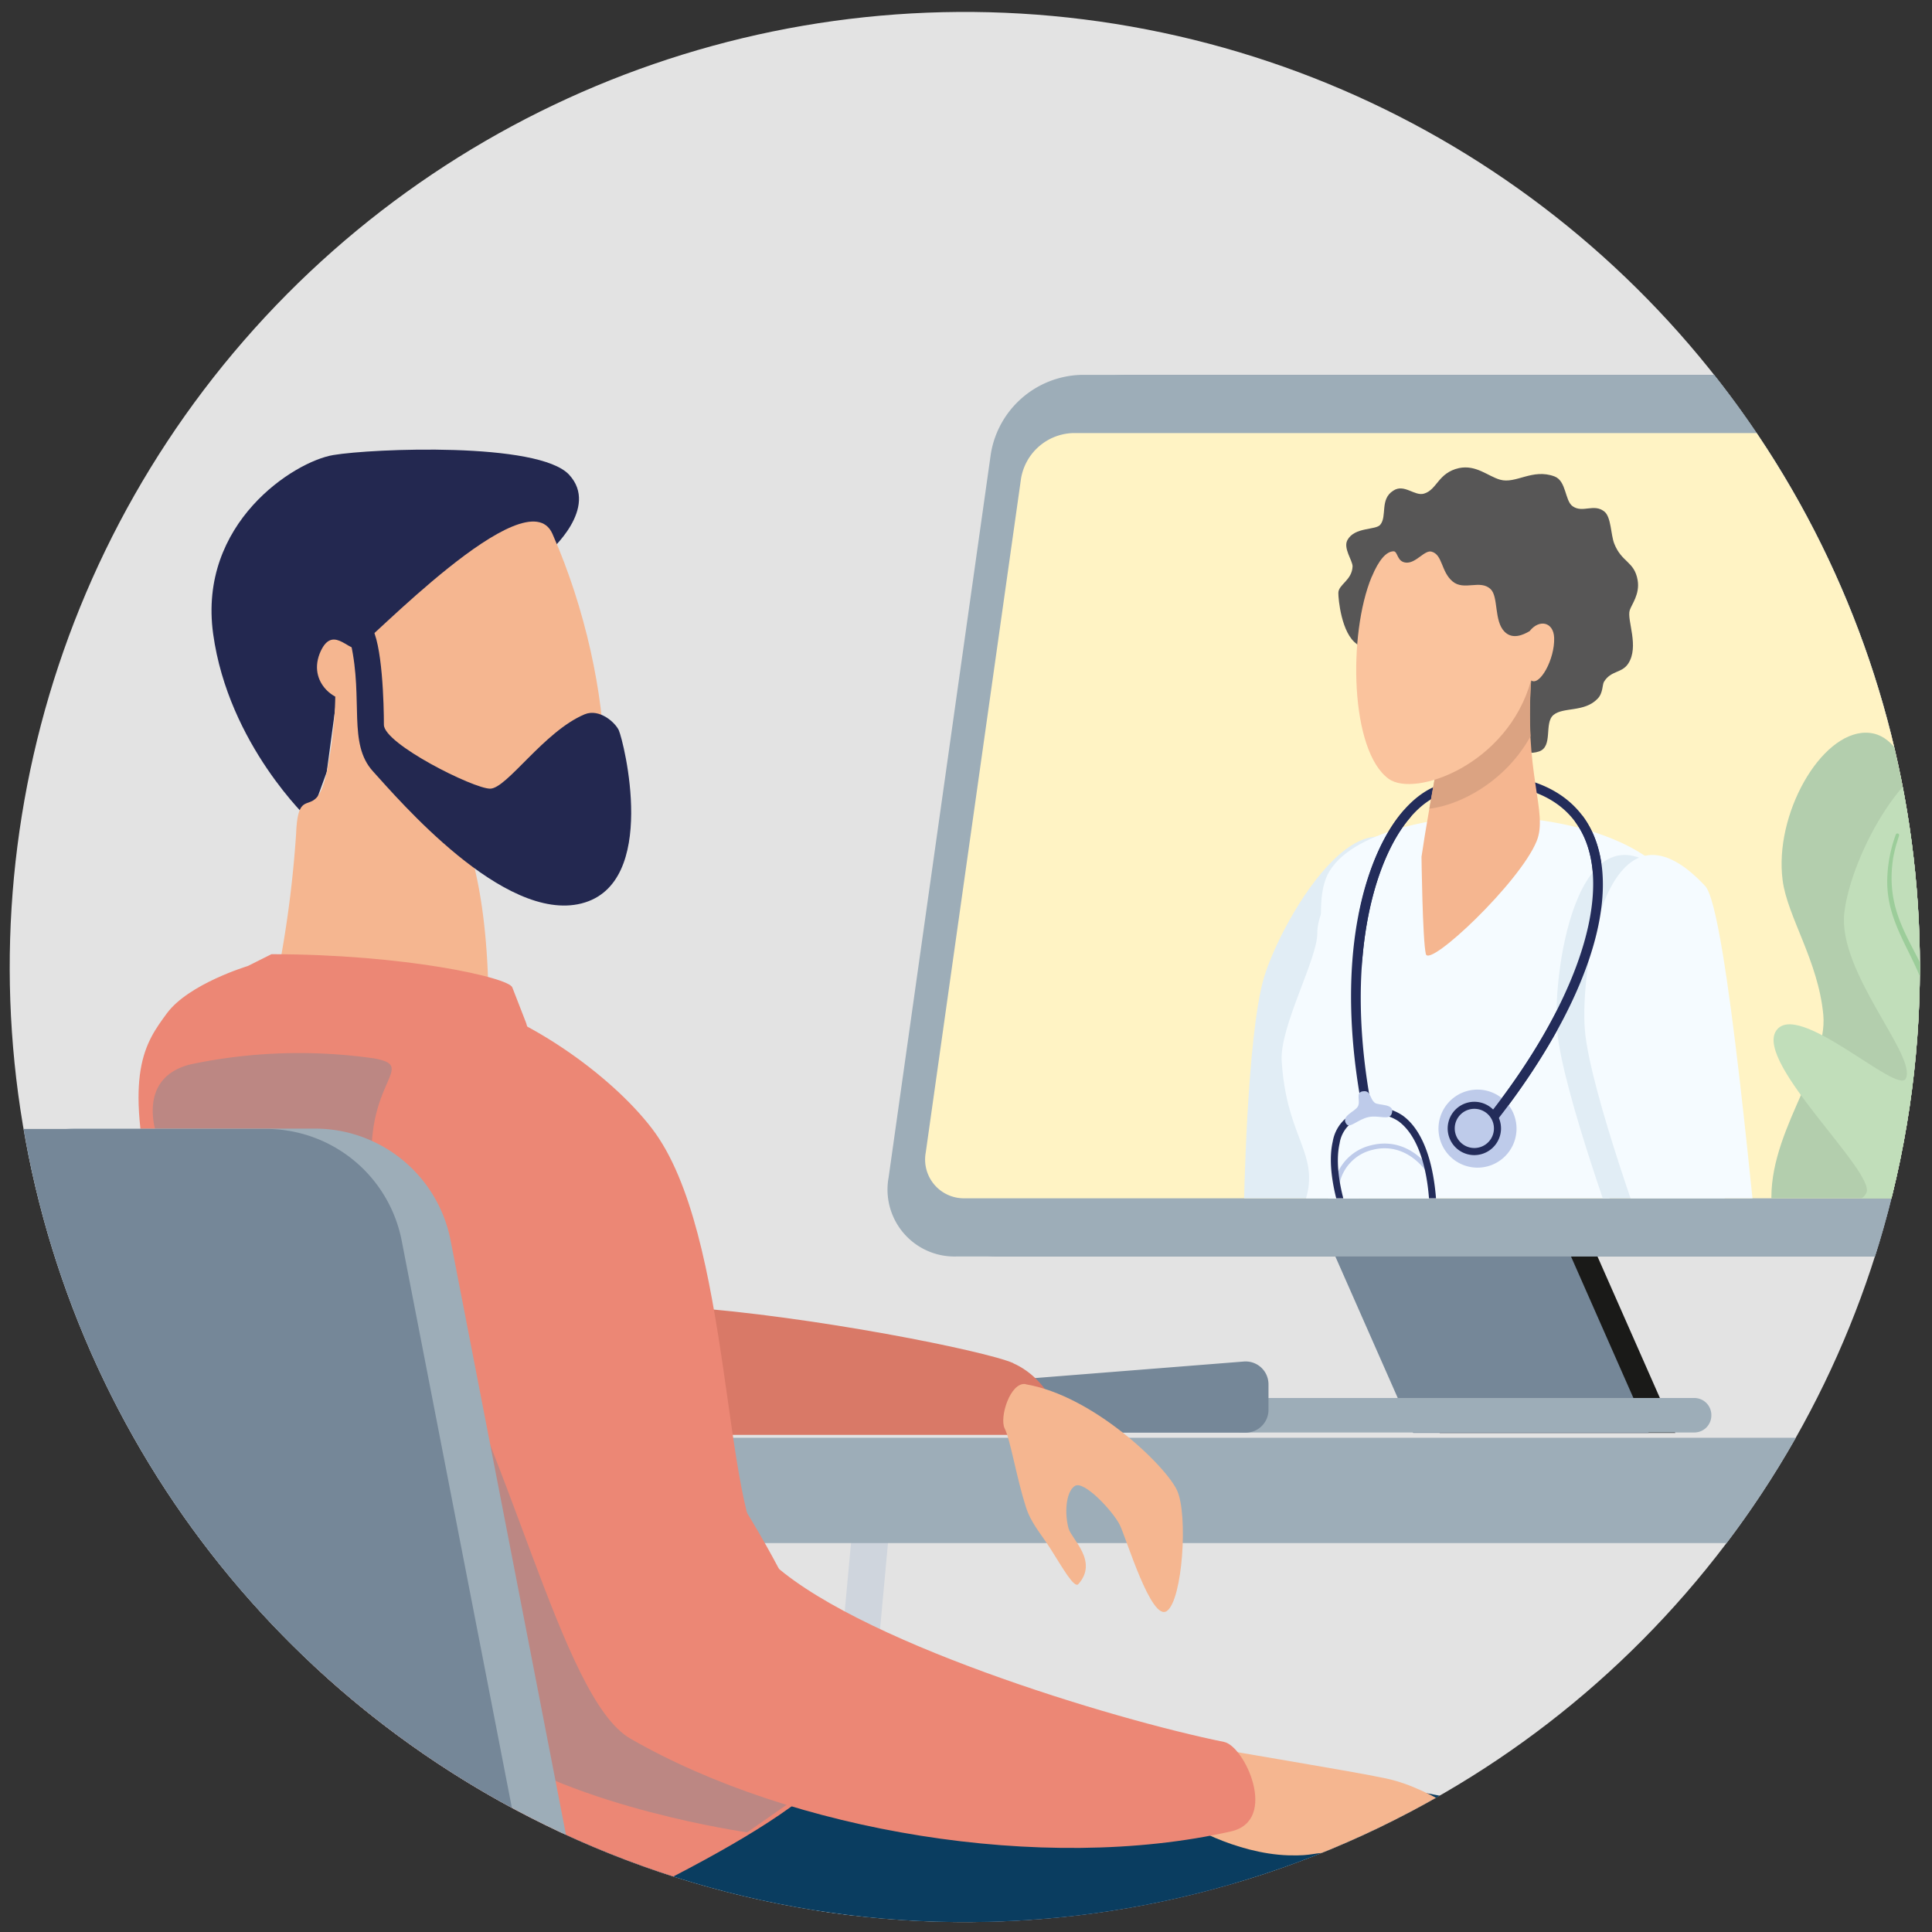 <svg xmlns="http://www.w3.org/2000/svg" xmlns:xlink="http://www.w3.org/1999/xlink" viewBox="0 0 226.77 226.77"><rect x="0" y="0" width="226.77" height="226.77" fill="#333333" stroke="none"/><defs><style>.cls-1{fill:none;}.cls-2{isolation:isolate;}.cls-3{fill:#e3e3e3;}.cls-4{clip-path:url(#clip-path);}.cls-5{fill:#1a1a18;}.cls-16,.cls-6{fill:#758798;}.cls-7{fill:#9dadb8;}.cls-8{fill:#fff3c4;}.cls-9{fill:#cfd5dd;}.cls-10{fill:#232850;}.cls-11{fill:#d97967;}.cls-12{fill:#8a99a3;}.cls-13{fill:#0a3d60;}.cls-14{fill:#ec8775;}.cls-15{fill:#f5b690;}.cls-16{opacity:0.4;mix-blend-mode:multiply;}.cls-17{clip-path:url(#clip-path-2);}.cls-18{fill:#575656;}.cls-19{fill:#e1edf5;}.cls-20{fill:#f5fbff;}.cls-21{fill:#232c5a;}.cls-22{fill:#dba382;}.cls-23{fill:#fac39d;}.cls-24{fill:#7677b7;}.cls-25{fill:#becbea;}.cls-26{fill:#3a53a1;}.cls-27{fill:#b3cead;}.cls-28{fill:#c1deba;}.cls-29{fill:#9ccd9a;}</style><clipPath id="clip-path"><path class="cls-1" d="M225.35,113.51A112.1,112.1,0,1,1,113.25,1.41,112.1,112.1,0,0,1,225.35,113.51Z"/></clipPath><clipPath id="clip-path-2"><path class="cls-1" d="M113.45,140.65a4.55,4.55,0,0,1-4.61-5.37L120,56.2a6.4,6.4,0,0,1,6.13-5.37H235.37A4.55,4.55,0,0,1,240,56.2L228.8,135.28a6.39,6.39,0,0,1-6.13,5.37Z"/></clipPath></defs><title>final_videosprechstunde_aerztin</title><g class="cls-2"><g id="Ebene_1" data-name="Ebene 1"><circle class="cls-3" cx="113.25" cy="113.51" r="112.1" transform="translate(-19.76 203.06) rotate(-79.02)"/><rect class="cls-1" x="54.6" y="60.21" width="135.18" height="73.13"/><rect class="cls-1" x="54.55" y="55.37" width="135.54" height="84.27"/><g class="cls-4"><polygon class="cls-5" points="196.64 168.19 168.98 168.19 155.15 136.83 182.81 136.83 196.64 168.19"/><polygon class="cls-6" points="193.53 168.19 165.87 168.19 152.04 136.83 179.7 136.83 193.53 168.19"/><path class="cls-7" d="M198.87,164.09H145.78a2.05,2.05,0,0,0-2.05,2h0a2.05,2.05,0,0,0,2.05,2.05h53.09a2,2,0,0,0,2-2.05h0A2,2,0,0,0,198.87,164.09Z"/><path class="cls-6" d="M117.36,147.48a7.87,7.87,0,0,1-8-9.27l12-84.94A11,11,0,0,1,132,44H241.21a7.87,7.87,0,0,1,8,9.27l-12,84.94a11.05,11.05,0,0,1-10.58,9.27Z"/><path class="cls-7" d="M112.3,147.48a7.86,7.86,0,0,1-8-9.27l12-84.94A11.06,11.06,0,0,1,126.93,44H236.16a7.86,7.86,0,0,1,8,9.27l-12,84.94a11,11,0,0,1-10.57,9.27Z"/><path class="cls-8" d="M113.27,140.65a4.55,4.55,0,0,1-4.61-5.37L119.84,56.2A6.39,6.39,0,0,1,126,50.83H235.19a4.55,4.55,0,0,1,4.61,5.37l-11.18,79.08a6.39,6.39,0,0,1-6.13,5.37Z"/><path class="cls-6" d="M146,159.81l-37.87,3a2.67,2.67,0,0,0-2.46,2.67h0a2.68,2.68,0,0,0,2.68,2.68h37.86a2.68,2.68,0,0,0,2.68-2.68v-3A2.68,2.68,0,0,0,146,159.81Z"/><rect class="cls-9" x="16.99" y="252.87" width="156.51" height="4.32" transform="translate(-167.46 326.46) rotate(-84.73)"/><path class="cls-7" d="M296.13,181.12H78.25c-2.46,0-4.46-2.77-4.46-6.18h0c0-3.41,2-6.18,4.46-6.18H296.13c2.47,0,4.47,2.77,4.47,6.18h0C300.6,178.35,298.6,181.12,296.13,181.12Z"/><path class="cls-10" d="M64.5,64.72s5.89-5.12,2.3-9-23.07-3.08-27.68-2.31-15.9,8-14.1,21S36.3,96.25,36.3,96.25l2.05-5.64,2.31-17.17,8.71-12,9.23-4.87,2.56,2Z"/><path class="cls-10" d="M119.2,207.22c-6.59,6.5-4,26.78-3.08,34.84s21.41,69.4,25.27,75.2,16.63,5.15,16.84.94c.89-17.64,1.67-54.8-8.91-87.54C143,211,125.47,201,119.2,207.22"/><path class="cls-11" d="M118.94,160c-3.28-1.45-23.66-5.52-38.6-6.58-7.09-.51-10.18,15,3.8,15h36.94c5.19,0,2.42-6.4-2.14-8.4"/><path class="cls-12" d="M168.29,218.06c-4.5-10.51-100.13-16.06-100.2-15.81-16.29,54.26,38.52,37.9,64.9,40.16-7.13,28.32,8.13,72.17,10.15,85.34.33,2.14,11.77,3.87,12,.35,1.23-23.22,18.74-97.09,13.2-110"/><path class="cls-13" d="M188.28,218.06c-4.5-10.51-100-16-100.2-15.81-12,10.35-19,11.08-33.4,17.62-2.91,31,71.92,20.28,98.31,22.54-7.14,28.32,8.13,72.17,10.14,85.34.33,2.14,11.77,3.87,12,.35,1.22-23.22,18.73-97.09,13.19-110"/><path class="cls-14" d="M53.86,232C35.57,207.08,17,127.2,17,127.2s52.31,24.33,63.3,39.38c12.09,16.56,18.33,30.92,18.33,39.88-4.53,7.94-32.17,20-44.8,25.57"/><path class="cls-15" d="M54.5,98.05s2.56,5.38,2.82,18.2c0,0-18.2-4.11-24.35-3.85a130.5,130.5,0,0,0,1.79-14.61c.26-6.15,2.31-1,3.59-7.18a47.94,47.94,0,0,0,1-11L46,78.05A40.62,40.62,0,0,1,54.5,98.05Z"/><path class="cls-15" d="M174.86,215.88c.09.58-2.1,1.15-4,.82-3.29-.56-8.4-2.12-9.63-1.7s7.6,4.37,7.07,4.93c-2.21,2.34-8.88-2.21-12.08-2.42-2-.14-1.9.35-5,.26-6.14-.19-12.5-3.75-12.76-4.56-.45-1.42,2-8.45,3.42-8.16,2.8.58,16.61,2.8,20.82,3.7,5.58,1.18,11.92,6,12.1,7.13"/><path class="cls-16" d="M87.7,215.07s-19.93-2.78-31.28-10.66-9.27-47.27-9.27-47.27l19.7-3.48,30.82,54.46Z"/><path class="cls-14" d="M53.87,119.6l-2-5.5c1,.25,1.44,3.16,2.73,3.46,6.85,1.61,16.86,8.29,21.93,14.91C86,144.84,84.75,177.62,90,182.86c9.73,9.65,40.8,19,53.67,21.6,2.45.49,6.43,9.22.83,10.5-22,5-51.61,0-70.51-10.89-8.31-4.78-14.22-35.46-25.54-53.35-5.26-8.31-17.18-26.3-15.79-32.3s19.18-4.32,19.18-4.32"/><path class="cls-15" d="M120.39,162.48c7.91,1.32,16.46,9.59,17.77,12.46s.64,12.84-1.19,14.15-4.76-8.54-5.54-10.11-4.21-5.28-5.28-4.56-1.21,3.26-.72,5c.36,1.26,3.52,3.85,1.14,6.52-.48.54-1.9-2-3.29-4.19-1.16-1.81-2.29-3-2.89-4.94-1.08-3.39-1.8-7.83-2.46-9.13s.66-5.51,2.46-5.22"/><path class="cls-14" d="M61.75,120.06s-1.16-3-1.62-4.17S47.38,112,31.86,112l-2.78,1.39s-6.95,2.09-9.5,5.56-5.1,6.95-1.63,21.55,54.69,16,54.69,16Z"/><path class="cls-16" d="M18.42,133.27s-2.55-6.72,3.94-8.34a62,62,0,0,1,21.55-.7c5.09.93-.93,2.55-.24,12.75Z"/><path class="cls-7" d="M-2,148l44.11,122.9,34.68-2.19L52.89,145.6A16.23,16.23,0,0,0,37,132.47h-28A11.59,11.59,0,0,0-2,148"/><path class="cls-6" d="M-7.72,148l44.11,122.9,34.67-2.2L47.15,145.63a16.22,16.22,0,0,0-15.92-13.12h-28A11.58,11.58,0,0,0-7.72,148"/><polygon class="cls-10" points="63.73 62.16 43.73 78.56 33.22 75.49 39.12 60.11 53.99 54.73 61.93 54.98 63.73 62.16"/><path class="cls-15" d="M64.84,62.65c7.78,17.61,8.36,39.92.59,40.21-5,.19-20.69-10.38-23.91-20.9-1.44.92-5.46-1.47-4-5.24,1.41-3.49,3.34-.31,4.39-.65S61.8,55.79,64.84,62.65"/><path class="cls-10" d="M41.18,75.54c1.48,6.67-.37,11.74,2.6,15s15.35,17.82,24.48,15.5S73.21,87,72.63,85.71c-.41-.89-2.25-2.58-4-1.87-4.78,2-9.14,8.73-11.1,8.73s-12.47-5.26-12.47-7.5-.16-9.72-1.55-11.64-3.08-1.31-2.33,2.11"/><g class="cls-17"><path class="cls-18" d="M159.27,75.6c-1.83-1.24-2.19-5.33-2.18-6,0-1,1.6-1.47,1.67-3.12,0-.69-1.12-2.13-.61-3.08.84-1.57,3.33-1.15,3.86-1.81.83-1-.08-3,1.53-4,1.27-.85,2.5.68,3.6.35,1.56-.46,1.64-2.45,4.12-3,2-.41,3.38.95,4.8,1.36,1.86.54,3.8-1.35,6.4-.38,1.41.53,1.2,2.85,2.13,3.5,1.19.84,2.49-.37,3.73.63.8.65.74,2.7,1.15,3.75.88,2.25,2.36,2.06,2.75,4.3.28,1.64-.71,2.84-.93,3.53-.36,1.15,1.16,4.26-.19,6.28-.75,1.12-2,.77-2.83,2.11-.21.35-.1,1.34-.76,2-1.55,1.61-4,.94-5.16,1.89s0,3.74-1.73,4.3-4.3-.22-5.6-4.63c-1-3.38-5.81-5.83-8.59-7.49-1.6-1-6.74-.15-7.16-.44"/><path class="cls-19" d="M167.67,104.12c1.4,3.52-9.32,40.2-11.22,47.8s-23.54,4.61-35.18.5.36-9.84.36-9.84L146,142.1s.31-20.48,2.37-27.39S161.45,88.56,167.67,104.12Z"/><path class="cls-20" d="M175.71,95.8c-6.52-.21-17.38,1.74-19.9,6.9-2,4.16.65,12.53.16,18.15-.09,1.05-4.24,6.16-4.11,8.32.13,2,2.28,4.85,4.15,6-.45,12.37.71,19.94-3.09,32.21-7.74,25.31-5.17,47.26-.09,73.24,10.57,1.57,34.55.79,41.64-.89,3.44-12.27,9.54-45.77,8.68-55.87-.91-10.74-15.42-24.12-15.71-28.27-1.35-19.32,13.93-44.07,9.27-51.55-3-4.78-11.12-7.87-21-8.19"/><path class="cls-21" d="M175.45,131.46a.55.55,0,0,0,.46-.22c10-12.91,14.24-25.19,11.29-32.85-1.49-3.86-4.77-6.34-9.48-7.18a.55.55,0,1,0-.2,1.09c4.38.78,7.28,3,8.64,6.49,2.81,7.3-1.35,19.17-11.13,31.77a.56.56,0,0,0,.11.78.52.52,0,0,0,.31.12"/><path class="cls-21" d="M160.46,130.86h.13a.55.55,0,0,0,.44-.65c-3.14-16.39-.13-27.94,3.73-33.29,1.7-2.34,3.64-3.71,5.62-4a.55.55,0,1,0-.14-1.1c-2.3.3-4.5,1.83-6.38,4.42-4,5.53-7.13,17.41-3.92,34.15a.55.55,0,0,0,.52.45"/><path class="cls-15" d="M166.85,100.57s.12,9.76.51,11.41,11-8.36,13-13.24c1.41-3.41-1.6-8-.58-19.72l-9.37,1.63S167.68,94.76,166.85,100.57Z"/><path class="cls-22" d="M179.8,79l-9.37,1.63s-1.53,7.89-2.66,14.29c3.71-.43,9-3.27,11.88-8.51A52.91,52.91,0,0,1,179.8,79Z"/><path class="cls-23" d="M161,67.71c-2.79,6.72-2.54,20.42,2,23.71,3.07,2.22,13.95-1.64,16.71-11.56,1,.74,2.8-2.48,2.71-5-.07-1.88-1.77-2.21-2.88-.78-.78.46-2,1-2.93.08-1.27-1.25-.71-4.11-1.64-5-1.23-1.19-3.12.23-4.48-.92s-1.15-3.14-2.46-3.49c-.81-.22-1.8,1.34-2.94,1.29s-1-1.32-1.51-1.33c-.85,0-1.74,1-2.57,3"/><path class="cls-15" d="M149.09,182.63c.18,2.33.59,4,1.08,4.68s2.79,2.51,2.9,3.56-.18,3.32-.16,4.7.6,2.24.18,2.39a1.73,1.73,0,0,1-1.71-1.23c-.25-.86.67-3.39-.59-3.62-.92-.17-1.6,14.42-2.38,14.65-1.44.43-3.15-8.7-3.37-9.3-.95-2.57-.45-11.88-.47-12.92s-.08-3.07.48-3.5c.95-.72,3.94-.65,4,.59"/><path class="cls-24" d="M192.07,124.79a.63.63,0,0,1-.54-.35c-1.06-2.08-2.7-6.52-2.77-6.71a.64.64,0,0,1,1.2-.44s1.69,4.56,2.71,6.57a.66.66,0,0,1-.28.87.59.59,0,0,1-.32.06"/><path class="cls-20" d="M159,100.25c-1.38,2.24-4.4,6.28-4.38,9.29s-4.44,11-4.18,15c.53,8.34,3.77,10.34,3.13,14.89-.4,2.85-5.36,15.84-5.7,24.57s24.61,11.72,24.61,11.72l-.84-32.85-9.61-7-1.13-7.65Z"/><path class="cls-19" d="M196.88,104c2.59,2.77,5.85,40.85,6.82,48.63s-20.28,12.81-32.62,13.18-3.22-9.31-3.22-9.31l22.59-9.27s-7.12-19.2-7.69-26.39S185.46,91.76,196.88,104Z"/><path class="cls-20" d="M200.15,104c2.58,2.77,5.84,40.85,6.82,48.63s-20.29,12.81-32.63,13.18-3.21-9.31-3.21-9.31l22.58-9.27s-7.12-19.2-7.69-26.39S188.72,91.76,200.15,104Z"/><path class="cls-25" d="M178,132.65a4.58,4.58,0,1,0-4.76,4.4,4.58,4.58,0,0,0,4.76-4.4"/><path class="cls-21" d="M175.45,131.46a.55.55,0,0,0,.46-.22c11.35-14.62,15.15-28.18,9.92-35.37a.55.55,0,0,0-.77-.13.56.56,0,0,0-.12.78c4.84,6.68,1,20-9.91,34a.56.56,0,0,0,.11.78.52.52,0,0,0,.31.12"/><path class="cls-21" d="M160.46,130.86h.13a.55.55,0,0,0,.44-.65c-3.36-17.54.32-29.43,4.51-34.27a.57.57,0,0,0-.06-.79.55.55,0,0,0-.78.06c-4.56,5.28-8.2,17.3-4.76,35.21a.55.55,0,0,0,.52.45"/><path class="cls-25" d="M156.91,139.29a.29.29,0,0,0,.29-.25,5.16,5.16,0,0,1,3.92-4.08c2.38-.61,4.69.35,6.36,2.63a.27.27,0,0,0,.38.06.28.28,0,0,0,.07-.39c-1.81-2.47-4.34-3.51-7-2.83a5.74,5.74,0,0,0-4.34,4.54.29.29,0,0,0,.25.32h0"/><path class="cls-21" d="M161.55,150.2a.43.43,0,0,0,.3-.11.41.41,0,0,0,0-.59c-2.23-2.41-5.7-10.53-4.61-15.31a3.79,3.79,0,0,1,2.29-2.92,4.64,4.64,0,0,1,4.65.36c2.68,2,4,7.14,3.57,14.22a.42.42,0,0,0,.4.44.42.42,0,0,0,.43-.39c.43-7.37-1-12.82-3.91-14.94a5.52,5.52,0,0,0-5.45-.47,4.61,4.61,0,0,0-2.79,3.51c-1.15,5,2.48,13.54,4.81,16.06a.44.44,0,0,0,.29.14"/><path class="cls-21" d="M172.92,135.58a3.13,3.13,0,1,1,3.26-3,3.14,3.14,0,0,1-3.26,3m.22-5.43a2.3,2.3,0,1,0,2.21,2.39,2.3,2.3,0,0,0-2.21-2.39"/><path class="cls-25" d="M168.2,145.46c1.37-.15,1.15,3.15,0,3.06s-1.08-2.94,0-3.06"/><path class="cls-25" d="M160.73,148.71c1-.91,2.74,1.91,1.76,2.49s-2.57-1.78-1.76-2.49"/><path class="cls-26" d="M168.39,148.19c0-.17-.42-.22-.47,0s.42.2.47,0"/><path class="cls-26" d="M162.53,150.85c0-.17-.47,0-.43.2s.47,0,.43-.2"/><path class="cls-25" d="M160,128.09c.92-.13.74.86,1.37,1.35.44.35,2.37.05,2,1.23-.26.92-1.48.18-2.74.45s-2.19,1.37-2.59.82c-.7-.95.95-1.41,1.33-2.05s-.33-1.67.6-1.8"/><path class="cls-27" d="M219.75,157.64c.1.82.15,1.73.17,2.67h14.59c5-2.4,16.06-13.46,15.14-22.27-.84-8-7.13-5.84-9.32-10.79s6.67-17.89,2.93-23.65c-2.93-4.5-10.77-2.09-15.34-5.62C224.79,95.56,224.33,86,219,86s-10.78,9.64-9.76,17.34c.55,4.24,4.18,9.45,4.77,15.76s-7,14.41-6,23,11.36,12.38,11.76,15.54"/><path class="cls-28" d="M211.17,143.14c-.48,2.3,4.69,10.71,9,17.17h14.38c2.58-2.6,4.66-5.18,4.42-6.56-.6-3.45-3.32-.28-3.59-2s13.57-13,11.4-17-11.13,4.76-11.67,1.2,7.87-19.6,5.43-22.58-6.58,1.09-8.86-1.08,3.65-21.82-2-23.22c-5.42-1.36-12.39,11.1-13.2,18.06s8.59,16.86,7.21,19.48c-1,1.91-12.78-9.38-15.23-5.6s11.72,16.59,10.61,19-7.08-.73-7.89,3.13"/><path class="cls-29" d="M222.23,144.09c-.39,5.46.8,10.91,1.74,16.22h1.49a78.78,78.78,0,0,1-2.08-14.94c-.1-6.15,4.11-13.83,4.16-23.83.06-9.06-6.6-11.79-5.36-20.61,0-.21.33-1.64.46-2l.26-.84a.2.2,0,0,0-.38-.13,16.4,16.4,0,0,0-1,5.12c-.19,6,4,9.49,5,15.49,1.42,8.47-3.7,18.88-4.27,25.55"/></g></g></g></g></svg>